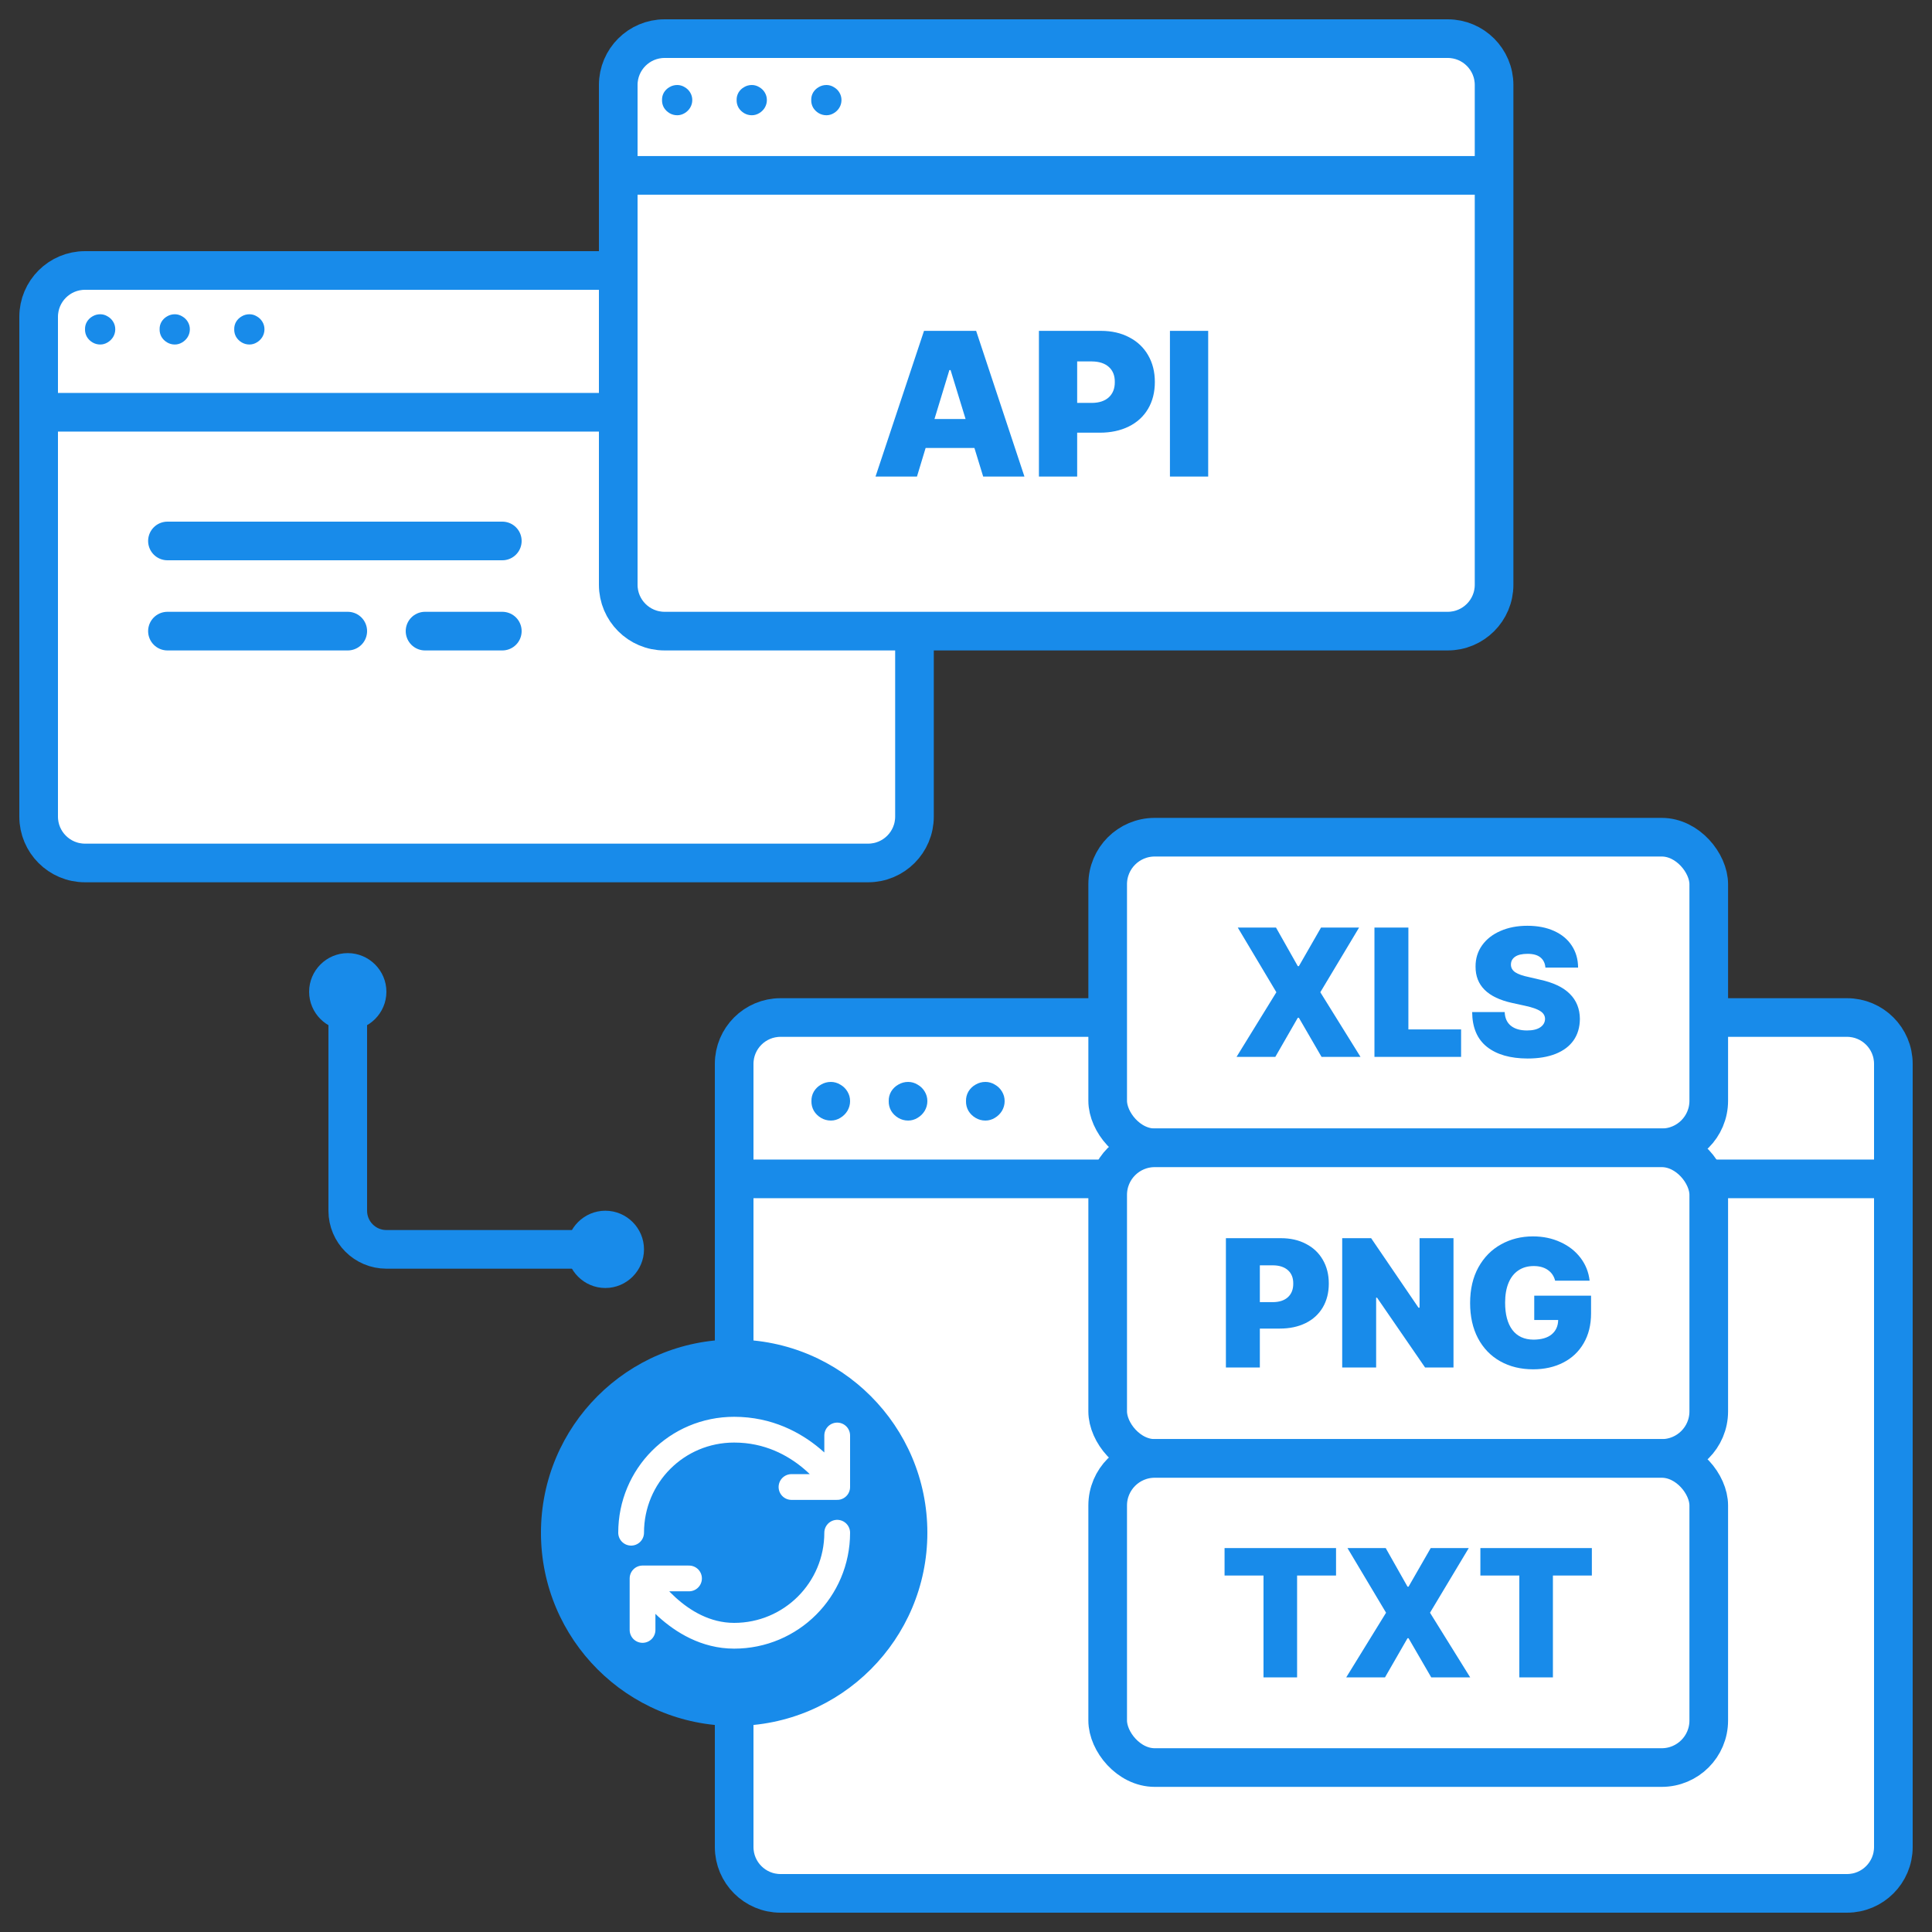 <svg width="150" height="150" viewBox="0 0 150 150" fill="none" xmlns="http://www.w3.org/2000/svg">
<rect x="0" y="0" width="150" height="150" fill="#333333" stroke="none"/>
<path d="M3 24.6C3 22.612 4.612 21 6.6 21H67.4C69.388 21 71 22.612 71 24.6V32.009V63.4C71 65.388 69.388 67 67.4 67H6.6C4.612 67 3 65.388 3 63.4V32.009V24.6Z" fill="white"/>
<path d="M3 32.009V63.4C3 65.388 4.612 67 6.6 67H67.4C69.388 67 71 65.388 71 63.4V32.009M3 32.009V24.6C3 22.612 4.612 21 6.6 21H67.4C69.388 21 71 22.612 71 24.6V32.009M3 32.009H71" stroke="#188BEA" stroke-width="3"/>
<path d="M19.366 26.748C19.151 26.748 18.951 26.694 18.768 26.586C18.586 26.478 18.44 26.335 18.332 26.157C18.229 25.974 18.18 25.777 18.185 25.567C18.18 25.356 18.229 25.161 18.332 24.983C18.44 24.805 18.586 24.664 18.768 24.561C18.951 24.453 19.151 24.399 19.366 24.399C19.568 24.399 19.758 24.453 19.936 24.561C20.119 24.664 20.264 24.805 20.372 24.983C20.479 25.161 20.533 25.356 20.533 25.567C20.533 25.777 20.479 25.974 20.372 26.157C20.264 26.335 20.119 26.478 19.936 26.586C19.758 26.694 19.568 26.748 19.366 26.748Z" fill="#188BEA"/>
<path d="M13.573 26.748C13.357 26.748 13.158 26.694 12.976 26.586C12.793 26.478 12.647 26.335 12.54 26.157C12.436 25.974 12.387 25.777 12.392 25.567C12.387 25.356 12.436 25.161 12.54 24.983C12.647 24.805 12.793 24.664 12.976 24.561C13.158 24.453 13.357 24.399 13.573 24.399C13.775 24.399 13.965 24.453 14.143 24.561C14.325 24.664 14.471 24.805 14.579 24.983C14.686 25.161 14.74 25.356 14.74 25.567C14.74 25.777 14.686 25.974 14.579 26.157C14.471 26.335 14.325 26.478 14.143 26.586C13.965 26.694 13.775 26.748 13.573 26.748Z" fill="#188BEA"/>
<path d="M7.782 26.748C7.567 26.748 7.367 26.694 7.184 26.586C7.002 26.478 6.856 26.335 6.749 26.157C6.645 25.974 6.596 25.777 6.601 25.567C6.596 25.356 6.645 25.161 6.749 24.983C6.856 24.805 7.002 24.664 7.184 24.561C7.367 24.453 7.567 24.399 7.782 24.399C7.984 24.399 8.174 24.453 8.352 24.561C8.534 24.664 8.68 24.805 8.788 24.983C8.895 25.161 8.949 25.356 8.949 25.567C8.949 25.777 8.895 25.974 8.788 26.157C8.68 26.335 8.534 26.478 8.352 26.586C8.174 26.694 7.984 26.748 7.782 26.748Z" fill="#188BEA"/>
<path d="M13 42H39" stroke="#188BEA" stroke-width="3" stroke-linecap="round"/>
<path d="M13 49H27" stroke="#188BEA" stroke-width="3" stroke-linecap="round"/>
<path d="M33 49L39 49" stroke="#188BEA" stroke-width="3" stroke-linecap="round"/>
<path d="M48 6.6C48 4.612 49.612 3 51.6 3H112.4C114.388 3 116 4.612 116 6.6V13.615V45.4C116 47.388 114.388 49 112.4 49H51.6C49.612 49 48 47.388 48 45.4V13.615V6.6Z" fill="white"/>
<path d="M48 13.615V45.4C48 47.388 49.612 49 51.6 49H112.4C114.388 49 116 47.388 116 45.4V13.615M48 13.615V6.6C48 4.612 49.612 3 51.6 3H112.4C114.388 3 116 4.612 116 6.6V13.615M48 13.615H116" stroke="#188BEA" stroke-width="3"/>
<path d="M64.165 8.948C63.949 8.948 63.75 8.894 63.567 8.787C63.385 8.679 63.239 8.536 63.131 8.358C63.028 8.175 62.979 7.978 62.984 7.767C62.979 7.556 63.028 7.362 63.131 7.183C63.239 7.005 63.385 6.865 63.567 6.762C63.75 6.654 63.949 6.6 64.165 6.6C64.367 6.6 64.556 6.654 64.734 6.762C64.917 6.865 65.063 7.005 65.17 7.183C65.278 7.362 65.332 7.556 65.332 7.767C65.332 7.978 65.278 8.175 65.17 8.358C65.063 8.536 64.917 8.679 64.734 8.787C64.556 8.894 64.367 8.948 64.165 8.948Z" fill="#188BEA"/>
<path d="M58.373 8.948C58.157 8.948 57.958 8.894 57.775 8.787C57.593 8.679 57.447 8.536 57.339 8.358C57.236 8.175 57.187 7.978 57.192 7.767C57.187 7.556 57.236 7.362 57.339 7.183C57.447 7.005 57.593 6.865 57.775 6.762C57.958 6.654 58.157 6.6 58.373 6.6C58.575 6.6 58.764 6.654 58.943 6.762C59.125 6.865 59.271 7.005 59.378 7.183C59.486 7.362 59.54 7.556 59.54 7.767C59.54 7.978 59.486 8.175 59.378 8.358C59.271 8.536 59.125 8.679 58.943 8.787C58.764 8.894 58.575 8.948 58.373 8.948Z" fill="#188BEA"/>
<path d="M52.581 8.948C52.365 8.948 52.166 8.894 51.983 8.787C51.8 8.679 51.655 8.536 51.547 8.358C51.444 8.175 51.395 7.978 51.4 7.767C51.395 7.556 51.444 7.362 51.547 7.183C51.655 7.005 51.8 6.865 51.983 6.762C52.166 6.654 52.365 6.6 52.581 6.6C52.782 6.6 52.972 6.654 53.151 6.762C53.333 6.865 53.479 7.005 53.586 7.183C53.694 7.362 53.748 7.556 53.748 7.767C53.748 7.978 53.694 8.175 53.586 8.358C53.479 8.536 53.333 8.679 53.151 8.787C52.972 8.894 52.782 8.948 52.581 8.948Z" fill="#188BEA"/>
<path d="M67.975 37L71.74 25.688H75.787L79.537 37H76.334L75.654 34.781H71.865L71.193 37H67.975ZM74.967 32.531L73.803 28.734H73.709L72.553 32.531H74.967ZM80.662 25.688H85.475C86.308 25.688 87.04 25.854 87.67 26.188C88.305 26.516 88.795 26.979 89.139 27.578C89.488 28.177 89.662 28.87 89.662 29.656C89.662 30.453 89.485 31.151 89.131 31.75C88.777 32.344 88.277 32.8 87.631 33.117C86.985 33.435 86.235 33.594 85.381 33.594H83.631V37H80.662V25.688ZM84.787 31.281C85.344 31.276 85.779 31.13 86.092 30.844C86.404 30.552 86.558 30.156 86.553 29.656C86.558 29.162 86.404 28.773 86.092 28.492C85.779 28.211 85.344 28.068 84.787 28.062H83.631V31.281H84.787ZM93.803 37H90.834V25.688H93.803V37Z" fill="#188BEA"/>
<path d="M57 82.6C57 80.612 58.612 79 60.6 79H143.4C145.388 79 147 80.612 147 82.6L147 91.526L147 143.4C147 145.388 145.388 147 143.4 147H60.6C58.612 147 57 145.388 57 143.4L57 91.526L57 82.6Z" fill="white"/>
<path d="M57 91.526L57 143.4C57 145.388 58.612 147 60.6 147H143.4C145.388 147 147 145.388 147 143.4L147 91.526M57 91.526L57 82.6C57 80.612 58.612 79 60.6 79H143.4C145.388 79 147 80.612 147 82.6L147 91.526M57 91.526H147" stroke="#188BEA" stroke-width="3"/>
<path d="M64.509 87C64.234 87 63.979 86.931 63.746 86.793C63.512 86.656 63.327 86.473 63.189 86.246C63.057 86.012 62.994 85.76 63 85.491C62.994 85.222 63.057 84.973 63.189 84.746C63.327 84.518 63.512 84.338 63.746 84.207C63.979 84.069 64.234 84 64.509 84C64.767 84 65.009 84.069 65.237 84.207C65.47 84.338 65.656 84.518 65.793 84.746C65.931 84.973 66 85.222 66 85.491C66 85.76 65.931 86.012 65.793 86.246C65.656 86.473 65.47 86.656 65.237 86.793C65.009 86.931 64.767 87 64.509 87Z" fill="#188BEA"/>
<path d="M70.509 87C70.234 87 69.979 86.931 69.746 86.793C69.512 86.656 69.327 86.473 69.189 86.246C69.057 86.012 68.994 85.76 69 85.491C68.994 85.222 69.057 84.973 69.189 84.746C69.327 84.518 69.512 84.338 69.746 84.207C69.979 84.069 70.234 84 70.509 84C70.767 84 71.009 84.069 71.237 84.207C71.47 84.338 71.656 84.518 71.793 84.746C71.931 84.973 72 85.222 72 85.491C72 85.76 71.931 86.012 71.793 86.246C71.656 86.473 71.47 86.656 71.237 86.793C71.009 86.931 70.767 87 70.509 87Z" fill="#188BEA"/>
<path d="M76.509 87C76.234 87 75.979 86.931 75.746 86.793C75.512 86.656 75.327 86.473 75.189 86.246C75.057 86.012 74.994 85.76 75 85.491C74.994 85.222 75.057 84.973 75.189 84.746C75.327 84.518 75.512 84.338 75.746 84.207C75.979 84.069 76.234 84 76.509 84C76.767 84 77.009 84.069 77.237 84.207C77.47 84.338 77.656 84.518 77.793 84.746C77.931 84.973 78 85.222 78 85.491C78 85.76 77.931 86.012 77.793 86.246C77.656 86.473 77.47 86.656 77.237 86.793C77.009 86.931 76.767 87 76.509 87Z" fill="#188BEA"/>
<rect x="86" y="65" width="46.667" height="24.116" rx="3.652" fill="white"/>
<rect x="86" y="65" width="46.667" height="24.116" rx="3.652" stroke="#188BEA" stroke-width="3"/>
<path d="M100.761 75.012H100.845L102.564 72.016H105.519L102.509 77.037L105.63 82.058H102.606L100.845 79.02H100.761L99.014 82.058H96.004L99.097 77.037L96.101 72.016H99.069L100.761 75.012ZM106.712 72.016H109.347V79.922H113.439V82.058H106.712V72.016ZM119.985 75.123C119.957 74.781 119.828 74.517 119.597 74.332C119.37 74.147 119.04 74.055 118.605 74.055C118.171 74.055 117.845 74.131 117.627 74.284C117.415 74.432 117.308 74.635 117.308 74.894C117.308 75.139 117.422 75.338 117.648 75.49C117.875 75.638 118.224 75.761 118.695 75.858L119.527 76.052C120.586 76.279 121.37 76.649 121.878 77.162C122.392 77.67 122.653 78.318 122.662 79.103C122.657 79.755 122.493 80.313 122.17 80.775C121.846 81.233 121.381 81.582 120.776 81.822C120.17 82.062 119.444 82.183 118.598 82.183C117.257 82.178 116.208 81.878 115.45 81.281C114.691 80.68 114.308 79.779 114.298 78.576H116.823C116.841 79.039 117.001 79.392 117.301 79.638C117.606 79.883 118.025 80.005 118.557 80.005C119 80.005 119.343 79.924 119.583 79.762C119.828 79.596 119.953 79.376 119.957 79.103C119.953 78.859 119.833 78.66 119.597 78.507C119.366 78.35 118.973 78.211 118.418 78.091L117.405 77.869C115.505 77.453 114.557 76.514 114.562 75.053C114.557 74.429 114.726 73.877 115.068 73.396C115.41 72.915 115.887 72.543 116.497 72.279C117.107 72.011 117.803 71.877 118.584 71.877C119.375 71.877 120.066 72.011 120.658 72.279C121.254 72.548 121.712 72.927 122.031 73.417C122.355 73.907 122.519 74.476 122.523 75.123H119.985Z" fill="#188BEA"/>
<rect x="86" y="89.116" width="46.667" height="24.116" rx="3.652" fill="white"/>
<rect x="86" y="89.116" width="46.667" height="24.116" rx="3.652" stroke="#188BEA" stroke-width="3"/>
<path d="M95.179 96.132H99.451C100.19 96.132 100.84 96.28 101.399 96.576C101.963 96.867 102.398 97.278 102.703 97.81C103.013 98.342 103.168 98.957 103.168 99.655C103.168 100.362 103.011 100.982 102.696 101.514C102.382 102.041 101.938 102.445 101.365 102.727C100.791 103.009 100.126 103.15 99.367 103.15H97.814V106.174H95.179V96.132ZM98.84 101.097C99.335 101.093 99.721 100.963 99.999 100.709C100.276 100.45 100.412 100.099 100.408 99.655C100.412 99.216 100.276 98.871 99.999 98.622C99.721 98.372 99.335 98.245 98.84 98.24H97.814V101.097H98.84ZM112.849 106.174H110.644L106.913 100.751H106.843V106.174H104.208V96.132H106.455L110.131 101.527H110.214V96.132H112.849V106.174ZM120.741 99.433C120.649 99.072 120.457 98.793 120.165 98.594C119.879 98.395 119.516 98.296 119.077 98.296C118.614 98.296 118.217 98.409 117.884 98.635C117.551 98.857 117.297 99.181 117.121 99.606C116.945 100.032 116.857 100.543 116.857 101.139C116.857 102.05 117.045 102.755 117.419 103.254C117.798 103.754 118.346 104.005 119.063 104.01C119.678 104.005 120.147 103.869 120.471 103.601C120.799 103.328 120.968 102.956 120.977 102.484H119.118V100.598H123.529V101.971C123.529 102.864 123.337 103.638 122.953 104.294C122.574 104.946 122.045 105.446 121.365 105.792C120.686 106.139 119.909 106.313 119.035 106.313C118.069 106.313 117.216 106.104 116.476 105.688C115.736 105.272 115.161 104.676 114.749 103.899C114.342 103.122 114.139 102.212 114.139 101.167C114.139 100.099 114.354 99.174 114.784 98.393C115.219 97.611 115.806 97.017 116.545 96.611C117.285 96.199 118.11 95.993 119.021 95.993C119.798 95.993 120.508 96.141 121.15 96.437C121.793 96.728 122.313 97.135 122.711 97.658C123.108 98.18 123.344 98.772 123.418 99.433H120.741Z" fill="#188BEA"/>
<rect x="86" y="113.232" width="46.667" height="24" rx="3.652" fill="white"/>
<rect x="86" y="113.232" width="46.667" height="24" rx="3.652" stroke="#188BEA" stroke-width="3"/>
<path d="M95.075 120.19H103.73V122.326H100.706V130.232H98.098V122.326H95.075V120.19ZM109.278 123.186H109.361L111.081 120.19H114.035L111.025 125.211L114.146 130.232H111.122L109.361 127.194H109.278L107.53 130.232H104.52L107.613 125.211L104.617 120.19H107.585L109.278 123.186ZM114.936 120.19H123.591V122.326H120.568V130.232H117.96V122.326H114.936V120.19Z" fill="#188BEA"/>
<path d="M30 77C30 78.651 28.651 80 27 80C25.349 80 24 78.651 24 77C24 75.349 25.349 74 27 74C28.651 74 30 75.349 30 77Z" fill="#188BEA"/>
<path d="M50 97C50 98.651 48.651 100 47 100C45.349 100 44 98.651 44 97C44 95.349 45.349 94 47 94C48.651 94 50 95.349 50 97Z" fill="#188BEA"/>
<circle cx="57" cy="119" r="15" fill="#188BEA"/>
<path d="M65 119C65 123.422 61.422 127 57 127C52.578 127 49.887 122.549 49.887 122.549M49.887 122.549H53.495M49.887 122.549V126.549M49 119C49 114.578 52.549 111 57 111C62.338 111 65 115.451 65 115.451M65 115.451V111.451M65 115.451H61.451" stroke="white" stroke-width="2" stroke-linecap="round" stroke-linejoin="round"/>
<path d="M27 77L27 94C27 95.657 28.343 97 30 97L47 97" stroke="#188BEA" stroke-width="3" stroke-linecap="round"/>
</svg>
